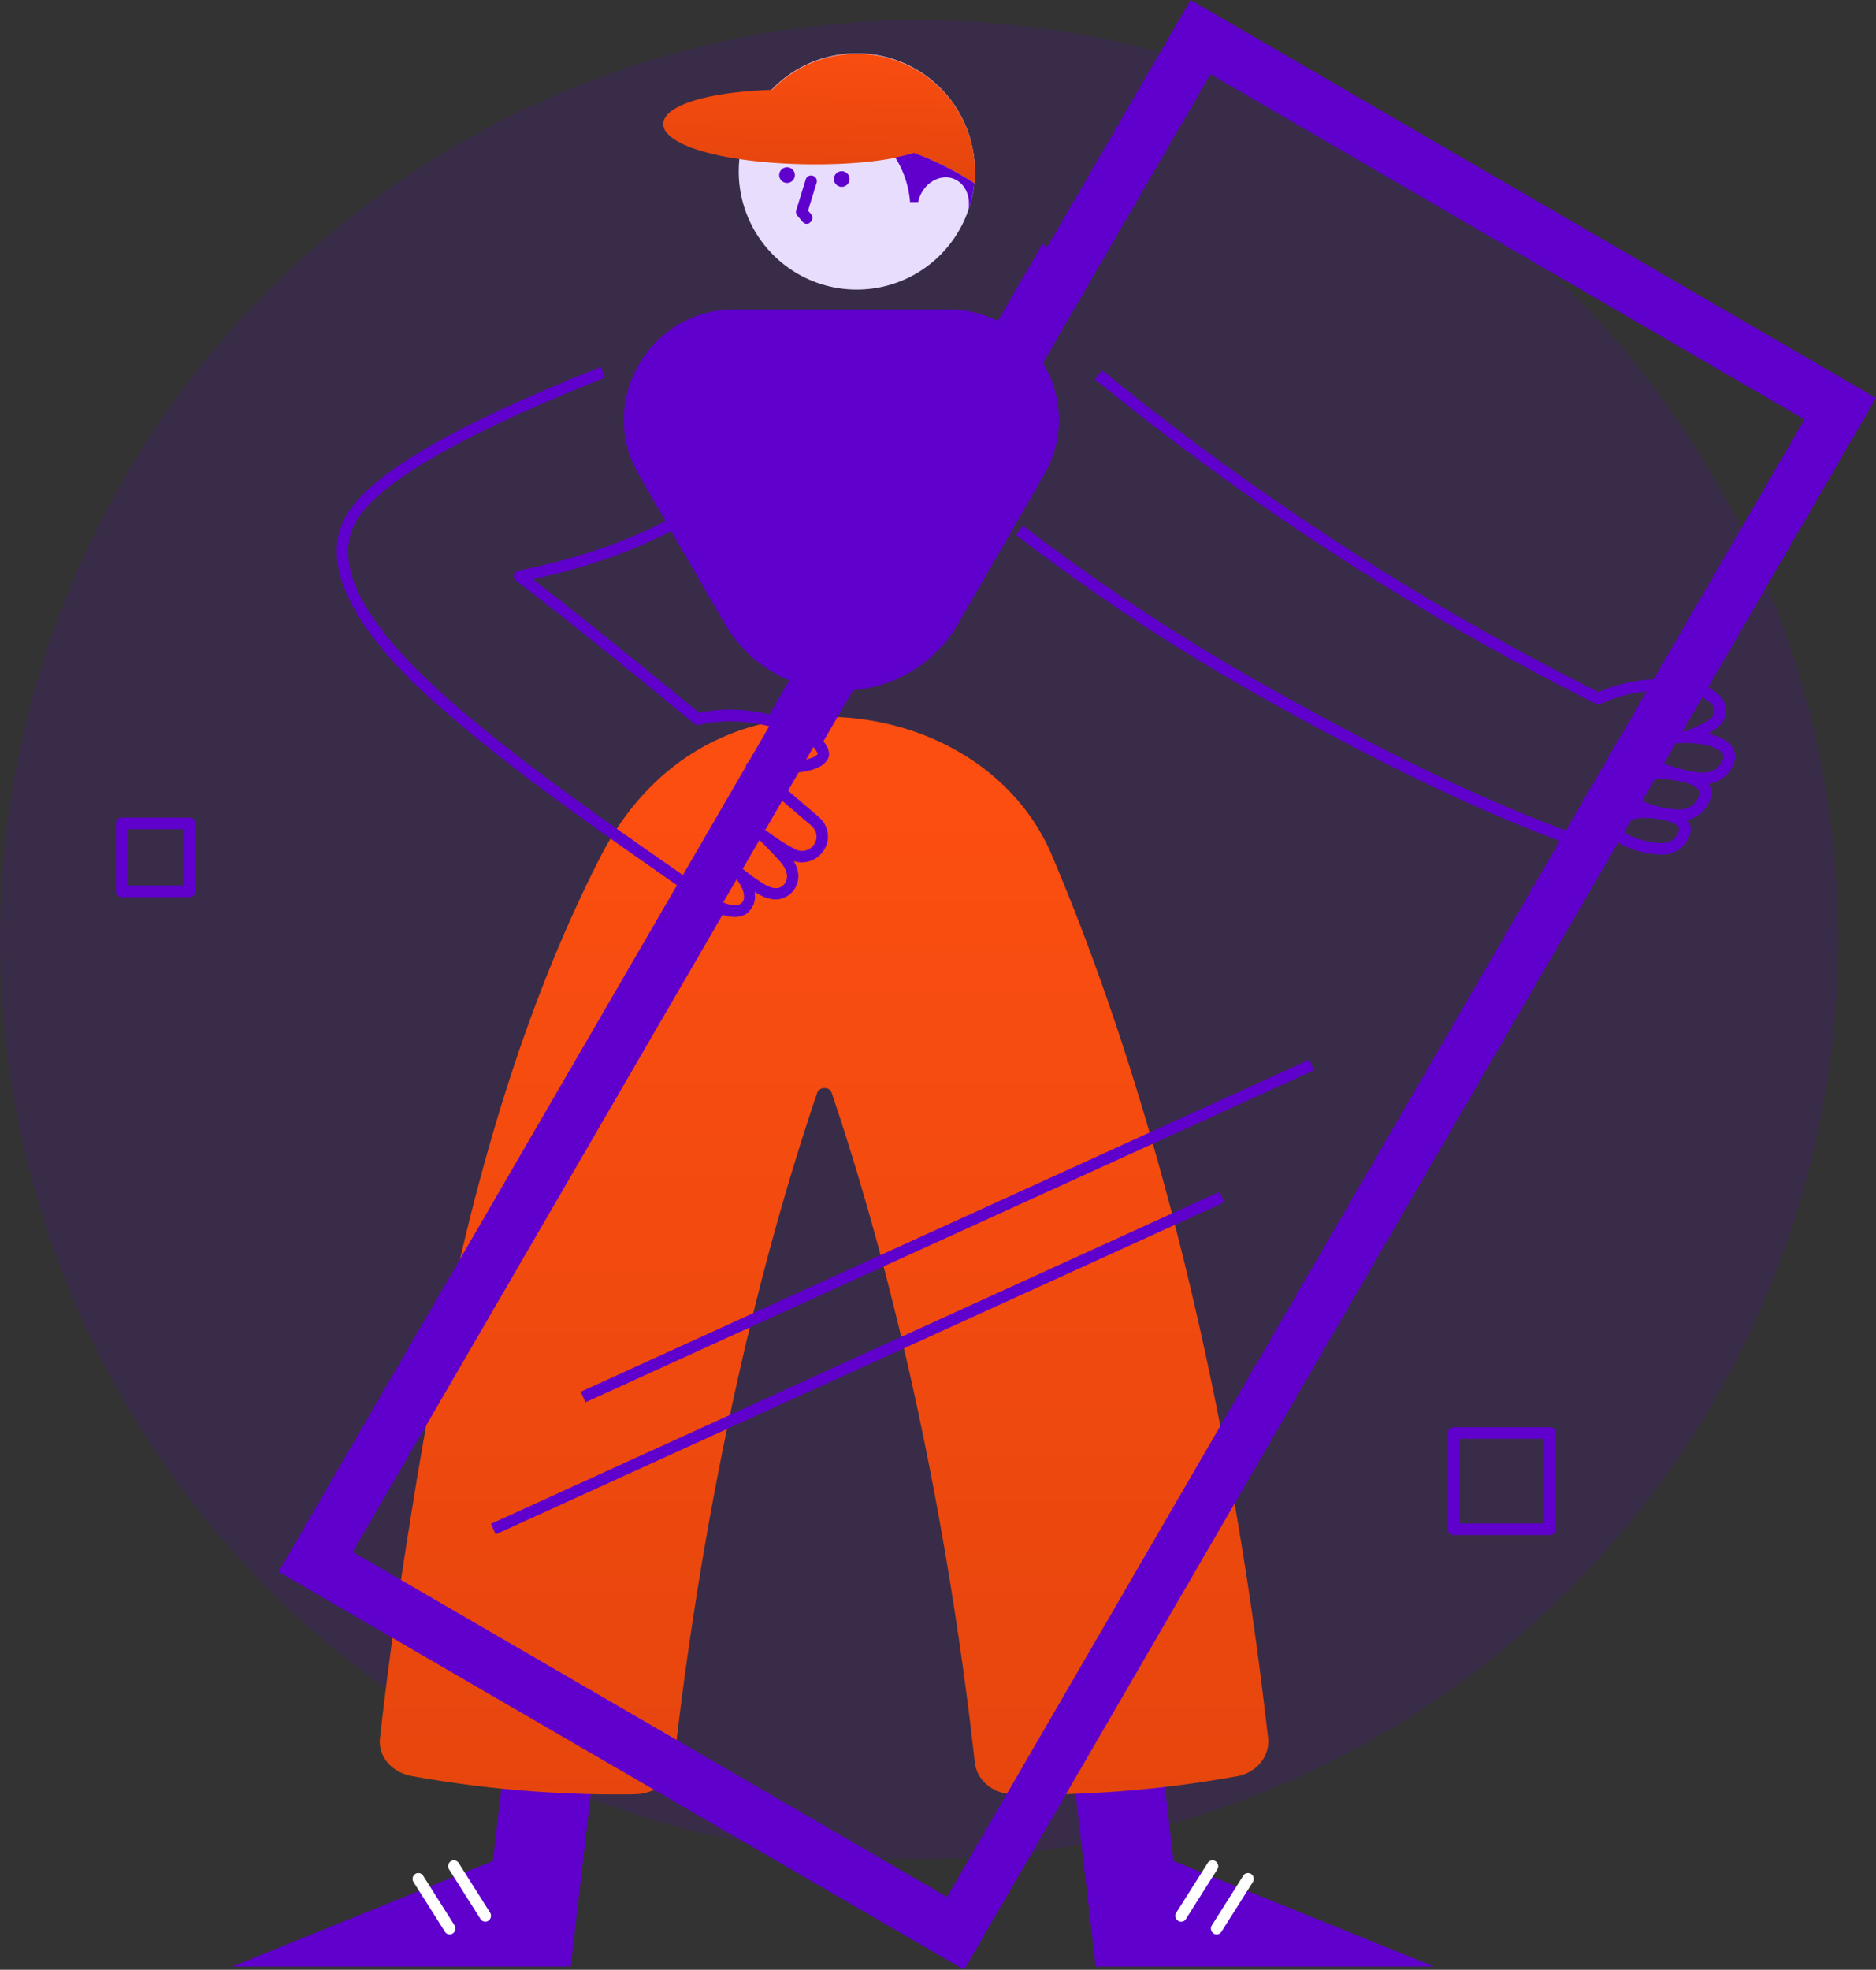 <?xml version="1.0" encoding="UTF-8"?> <svg xmlns="http://www.w3.org/2000/svg" xmlns:xlink="http://www.w3.org/1999/xlink" viewBox="0 0 812.6 852.8"><rect x="0" y="0" width="812.6" height="852.8" fill="#333333" stroke="none"/> <defs> <style>.cls-1,.cls-2{fill:#5f00cd;}.cls-1{isolation:isolate;opacity:0.14;}.cls-3{fill:#fff;}.cls-4{fill:url(#Безымянный_градиент_20);}.cls-5{fill:#e9ddfd;}.cls-6{fill:url(#Безымянный_градиент_20-2);}</style> <linearGradient id="Безымянный_градиент_20" x1="356.94" y1="146.07" x2="356.94" y2="-393.76" gradientTransform="matrix(1, 0, 0, -1, 0, 426.2)" gradientUnits="userSpaceOnUse"> <stop offset="0" stop-color="#ff4f11"></stop> <stop offset="1" stop-color="#e4450d"></stop> </linearGradient> <linearGradient id="Безымянный_градиент_20-2" x1="9833.41" y1="-457.86" x2="9833.41" y2="-528.69" gradientTransform="translate(10197.22 -241.43) rotate(-178.78)" xlink:href="#Безымянный_градиент_20"></linearGradient> </defs> <g id="Слой_2" data-name="Слой 2"> <g id="Слой_1-2" data-name="Слой 1"> <circle class="cls-1" cx="398.1" cy="406.8" r="398.1"></circle> <path class="cls-2" d="M82.1,388.4H52.7a2.48,2.48,0,0,1-2.5-2.5V356.5a2.48,2.48,0,0,1,2.5-2.5H82.1a2.48,2.48,0,0,1,2.5,2.5v29.4A2.54,2.54,0,0,1,82.1,388.4Zm-27-5H79.5V359H55.1Z"></path> <polygon class="cls-2" points="621.1 851.4 474.6 851.4 460.1 726.8 498.6 722.3 508.3 805.7 621.1 851.4"></polygon> <path class="cls-3" d="M511.6,832a2,2,0,0,1-1.3-.4,2.56,2.56,0,0,1-.8-3.5l13.6-21.5a2.46,2.46,0,0,1,3.4-.8,2.56,2.56,0,0,1,.8,3.5l-13.6,21.5A2.25,2.25,0,0,1,511.6,832Z"></path> <path class="cls-3" d="M527,837.5a2,2,0,0,1-1.3-.4,2.56,2.56,0,0,1-.8-3.5l13.6-21.5a2.46,2.46,0,0,1,3.4-.8,2.56,2.56,0,0,1,.8,3.5l-13.6,21.5A2.47,2.47,0,0,1,527,837.5Z"></path> <polygon class="cls-2" points="100.7 851.4 247.2 851.4 261.7 726.8 223.3 722.3 213.5 805.7 100.7 851.4"></polygon> <path class="cls-3" d="M210.2,832a2.47,2.47,0,0,1-2.1-1.2l-13.6-21.5a2.58,2.58,0,0,1,.8-3.5,2.44,2.44,0,0,1,3.4.8l13.6,21.5a2.58,2.58,0,0,1-.8,3.5A2.2,2.2,0,0,1,210.2,832Z"></path> <path class="cls-3" d="M194.8,837.5a2.47,2.47,0,0,1-2.1-1.2l-13.6-21.5a2.58,2.58,0,0,1,.8-3.5,2.44,2.44,0,0,1,3.4.8l13.6,21.5a2.58,2.58,0,0,1-.8,3.5A2.84,2.84,0,0,1,194.8,837.5Z"></path> <path class="cls-4" d="M549.3,752.6c-2.4-21-5.1-42-8.2-62.6-18-120.1-47.6-230.8-85.6-320-15.4-36.2-54.1-59.7-98.5-59.7-42.6,0-77.1,21.7-97.2,61.2C208.6,472,188,588.6,172.8,690c-3.1,20.6-5.9,41.6-8.2,62.6-.9,7.7,5,14.7,13.6,16.3a502.1,502.1,0,0,0,89.4,8c2.5,0,5.1,0,7.6-.1,8.7-.1,15.9-6,16.7-13.6.6-5,1.2-10.1,1.8-15.1C305.8,648.9,326.6,553.8,354,473a3.23,3.23,0,0,1,3.1-1.9,3.07,3.07,0,0,1,3.1,1.9c27.3,80.8,48.2,175.9,60.3,275.1.6,5.2,1.2,10.3,1.8,15.2.9,7.6,8,13.4,16.7,13.6,2.5,0,5,.1,7.5.1a502.38,502.38,0,0,0,89.5-8C544.3,767.4,550.1,760.4,549.3,752.6Z"></path> <path class="cls-2" d="M313.7,269.7l-37-64.1C258.3,173.8,281.3,134,318,134h92.9c36.7,0,59.7,39.8,41.3,71.6l-37,64.1C392.7,308.8,336.3,308.8,313.7,269.7Z"></path> <path class="cls-2" d="M694.1,370.6c-53.3-17.5-109.2-47.3-146.6-68.2a880.93,880.93,0,0,1-79.4-50.1c-9.4-6.7-18.9-13.6-28-20.7l3-4c9.1,7,18.5,13.9,27.9,20.5a871.57,871.57,0,0,0,79,49.8c37.2,20.8,92.9,50.5,145.7,67.8Z"></path> <path class="cls-2" d="M730.9,321.5l-1.6-4.7c5.6-1.9,9.6-4,12-6.1a4.16,4.16,0,0,0,1.3-3,4.41,4.41,0,0,0-1.5-3.2,26.64,26.64,0,0,0-6.2-3.7l2-4.6a26.6,26.6,0,0,1,7.5,4.5,9.37,9.37,0,0,1,3.2,6.9,8.85,8.85,0,0,1-2.9,6.7C741.8,316.9,737.1,319.3,730.9,321.5Z"></path> <path class="cls-2" d="M692.4,305a2,2,0,0,1-1.1-.3A1174.9,1174.9,0,0,1,489.7,176.6c-5.1-4.1-10.4-8.2-15.5-12.4l3.2-3.9c5.1,4.2,10.3,8.3,15.4,12.4a1174.69,1174.69,0,0,0,199.6,127,65.38,65.38,0,0,1,28.3-5.6l-.1,5a61.6,61.6,0,0,0-27.2,5.6A1.93,1.93,0,0,1,692.4,305Z"></path> <path class="cls-2" d="M515.7,0l-395,680.5L417.6,852.8l395-680.5ZM411.2,824.7,149.5,672.8,523.4,28.7,785.2,180.6Z"></path> <path class="cls-2" d="M411.2,827.2a3.08,3.08,0,0,1-1.3-.3L148.2,675a2.47,2.47,0,0,1-.9-3.4L309.4,392.3a2.49,2.49,0,0,1,4.3,2.5L152.8,671.9,410.2,821.3,781.6,181.6,524.3,32.1,356.1,321.9a2.49,2.49,0,1,1-4.3-2.5l169.5-292a2.47,2.47,0,0,1,3.4-.9L786.5,178.4a2.55,2.55,0,0,1,1.2,1.5,2.19,2.19,0,0,1-.3,1.9L413.4,826A2.51,2.51,0,0,1,411.2,827.2Z"></path> <path class="cls-2" d="M737.5,339.5c-1.1,0-1.9-.1-2.5-.1-1-.1-2.1-.2-3.1-.4h0a48,48,0,0,1-13.6-4.3c-3.2-1.6-5.4-4.6-5.4-7.7,0-1.9.6-5.4,5.7-8.3,5.7-3.2,24.9-3.1,31,3.8,1.6,1.9,3.7,5.9-.7,11.8A13.91,13.91,0,0,1,737.5,339.5Zm-4.8-5.5c.9.1,1.9.3,2.8.4,4.5.4,7.4-.5,9.4-3.1,2.6-3.5,1.4-4.9.9-5.5-3.9-4.5-20.3-5.2-24.7-2.7-1.2.7-3.2,2.1-3.2,3.8,0,1.2,1.1,2.6,2.6,3.4a49.36,49.36,0,0,0,12.2,3.7Z"></path> <path class="cls-2" d="M727.1,355.4c-1.1,0-1.9-.1-2.5-.1-1-.1-2.1-.2-3.1-.4h0a48,48,0,0,1-13.6-4.3c-3.2-1.6-5.4-4.6-5.4-7.7,0-1.9.6-5.4,5.7-8.3a18.07,18.07,0,0,1,8.3-2.2c4-.3,19.8,0,23.8,7.4,1.2,2.1,1.8,5.7-1.9,10.5A13.72,13.72,0,0,1,727.1,355.4Zm-4.9-5.4c.9.1,1.9.3,2.8.4,4.5.4,7.4-.5,9.4-3.1q2.4-3.3,1.5-5.1c-2-3.6-12.8-5.2-19.1-4.8a16.25,16.25,0,0,0-6.3,1.6c-1.2.7-3.2,2.1-3.2,3.8,0,1.2,1.1,2.6,2.6,3.4a47.47,47.47,0,0,0,12.3,3.8Z"></path> <path class="cls-2" d="M719.6,370c-.9,0-1.7-.1-2.2-.1l-2.7-.3h0a41,41,0,0,1-12-3.8c-2.9-1.4-4.9-4.2-4.9-7,0-1.7.6-4.9,5.2-7.5a17.52,17.52,0,0,1,7.4-2c3.5-.3,17.5,0,21.1,6.6,1.1,1.9,1.6,5.2-1.7,9.5A12.51,12.51,0,0,1,719.6,370Zm-4.1-5.4,2.4.3c3.8.4,6.3-.4,7.9-2.6,1.3-1.8,1.8-3.2,1.3-4.1-1.6-2.9-10.9-4.4-16.3-4a12,12,0,0,0-5.3,1.4c-1,.6-2.6,1.7-2.6,3a3.47,3.47,0,0,0,2.1,2.7,34.89,34.89,0,0,0,10.5,3.3Z"></path> <path class="cls-2" d="M318.2,397c-3.2,0-7.2-1.2-11.8-4.5-6.8-4.8-13.5-9.4-20.1-14.1-33.5-23.4-65.1-45.5-95.5-72.1-37.7-32.9-52.1-61.2-41.6-81.6,9.4-18.4,45.7-39.9,111.1-65.8l1.8,4.6c-63.3,25.1-99.8,46.4-108.5,63.4-11.8,23,15.5,53.8,40.4,75.6,30.2,26.4,61.7,48.4,95.1,71.7q9.9,6.9,20.1,14.1c6,4.3,10.5,4.3,12.2,2.5s1.1-6.2-3.2-11.1a2.49,2.49,0,0,1,3.4-3.6c.6.5,1.4,1.1,2.1,1.6a44.54,44.54,0,0,0,3.8,2.8l.3.2c2.9,2,6.5,4.5,9.5,3.7a5.09,5.09,0,0,0,3.6-5.2q-.15-3.3-3.9-7.2c-2.2-2.4-4.6-4.9-6.9-7.2l-1-1a2.53,2.53,0,0,1,3.3-3.8l.3.2a84.11,84.11,0,0,0,11.6,7.4,6.35,6.35,0,0,0,8.4-2.1c1.4-2.2,1.7-5.5-1.7-8.4-7.6-6.4-26.9-23.1-27-23.2a2.63,2.63,0,0,1-.7-2.9,2.42,2.42,0,0,1,2.5-1.5c20,1.5,27.2-1.1,28.4-3.1a8.48,8.48,0,0,0-2.7-3.7c-7.6-6.6-29.3-13.5-48.6-8.9a2.47,2.47,0,0,1-2.2-.5c-.6-.5-55.6-45.8-77.1-61.8a2.52,2.52,0,0,1-1-2.5,2.47,2.47,0,0,1,1.9-1.9c31.2-6.5,59-15.6,93.2-39.1l2.8,4.1c-32.9,22.6-60,32.1-89.7,38.7,22,16.8,65.1,52.1,72,57.8,20.8-4.5,43.3,3,51.8,10.3,3.1,2.7,4.6,5.4,4.5,8,0,.2-.1.5-.1.7-1.8,5.4-10.5,7.8-26.3,7.2,6.3,5.5,16.4,14.2,21.4,18.4,5.6,4.7,5.4,10.9,2.7,15a11.3,11.3,0,0,1-13,4.6,14.21,14.21,0,0,1,2,6,10.14,10.14,0,0,1-7.4,10.3c-4.3,1.1-8.3-.9-11.5-3,.5,3.3-.3,6.1-2,7.9C323.7,395.9,321.3,397,318.2,397Z"></path> <rect class="cls-2" x="274.2" y="207.77" width="239.01" height="5" transform="translate(14.22 445.22) rotate(-59.87)"></rect> <rect class="cls-2" x="236.99" y="530.42" width="346.8" height="5" transform="translate(-184.02 218.11) rotate(-24.49)"></rect> <rect class="cls-2" x="198.1" y="587.6" width="346.8" height="5" transform="translate(-211.22 207.13) rotate(-24.49)"></rect> <path class="cls-2" d="M671.4,664.6H629.7a2.48,2.48,0,0,1-2.5-2.5V620.4a2.48,2.48,0,0,1,2.5-2.5h41.7a2.48,2.48,0,0,1,2.5,2.5v41.7A2.54,2.54,0,0,1,671.4,664.6Zm-39.2-5h36.7V622.9H632.2Z"></path> <path class="cls-5" d="M320,73.2a51.13,51.13,0,0,0,102,6.1,51.12,51.12,0,0,0-98.2-24.4A49.92,49.92,0,0,0,320,73.2Z"></path> <path class="cls-6" d="M287.3,53.6c-.2,8.9,24.1,16.7,60.7,17.5,20.5.4,37.2-1.5,48-4.8a132.67,132.67,0,0,1,26.1,13.1c.1-1.3.2-2.6.2-3.9a51.13,51.13,0,0,0-87.9-36.6C305.8,39.8,287.4,45.9,287.3,53.6Z"></path> <path class="cls-2" d="M419.4,91c1.2-5.9-1.3-11.6-6.3-13.6-5.6-2.2-12.3,1.4-14.8,8a8.3,8.3,0,0,0-.6,2.1h-3.5a42.52,42.52,0,0,0-6.4-19.3c3-.6,5.7-1.3,8.1-2A132.67,132.67,0,0,1,422,79.3,49.78,49.78,0,0,1,419.4,91Z"></path> <circle class="cls-2" cx="340.9" cy="75.8" r="3.4"></circle> <path class="cls-2" d="M349.5,96.9a2.46,2.46,0,0,1-1.9-.9l-2.2-2.6a2.39,2.39,0,0,1-.5-2.4L349,77.7a2.39,2.39,0,0,1,3.1-1.6,2.43,2.43,0,0,1,1.6,3.1l-3.7,12,1.3,1.5a2.43,2.43,0,0,1-.3,3.5A1.93,1.93,0,0,1,349.5,96.9Z"></path> <circle class="cls-2" cx="364.6" cy="77.5" r="3.4"></circle> </g> </g> </svg> 